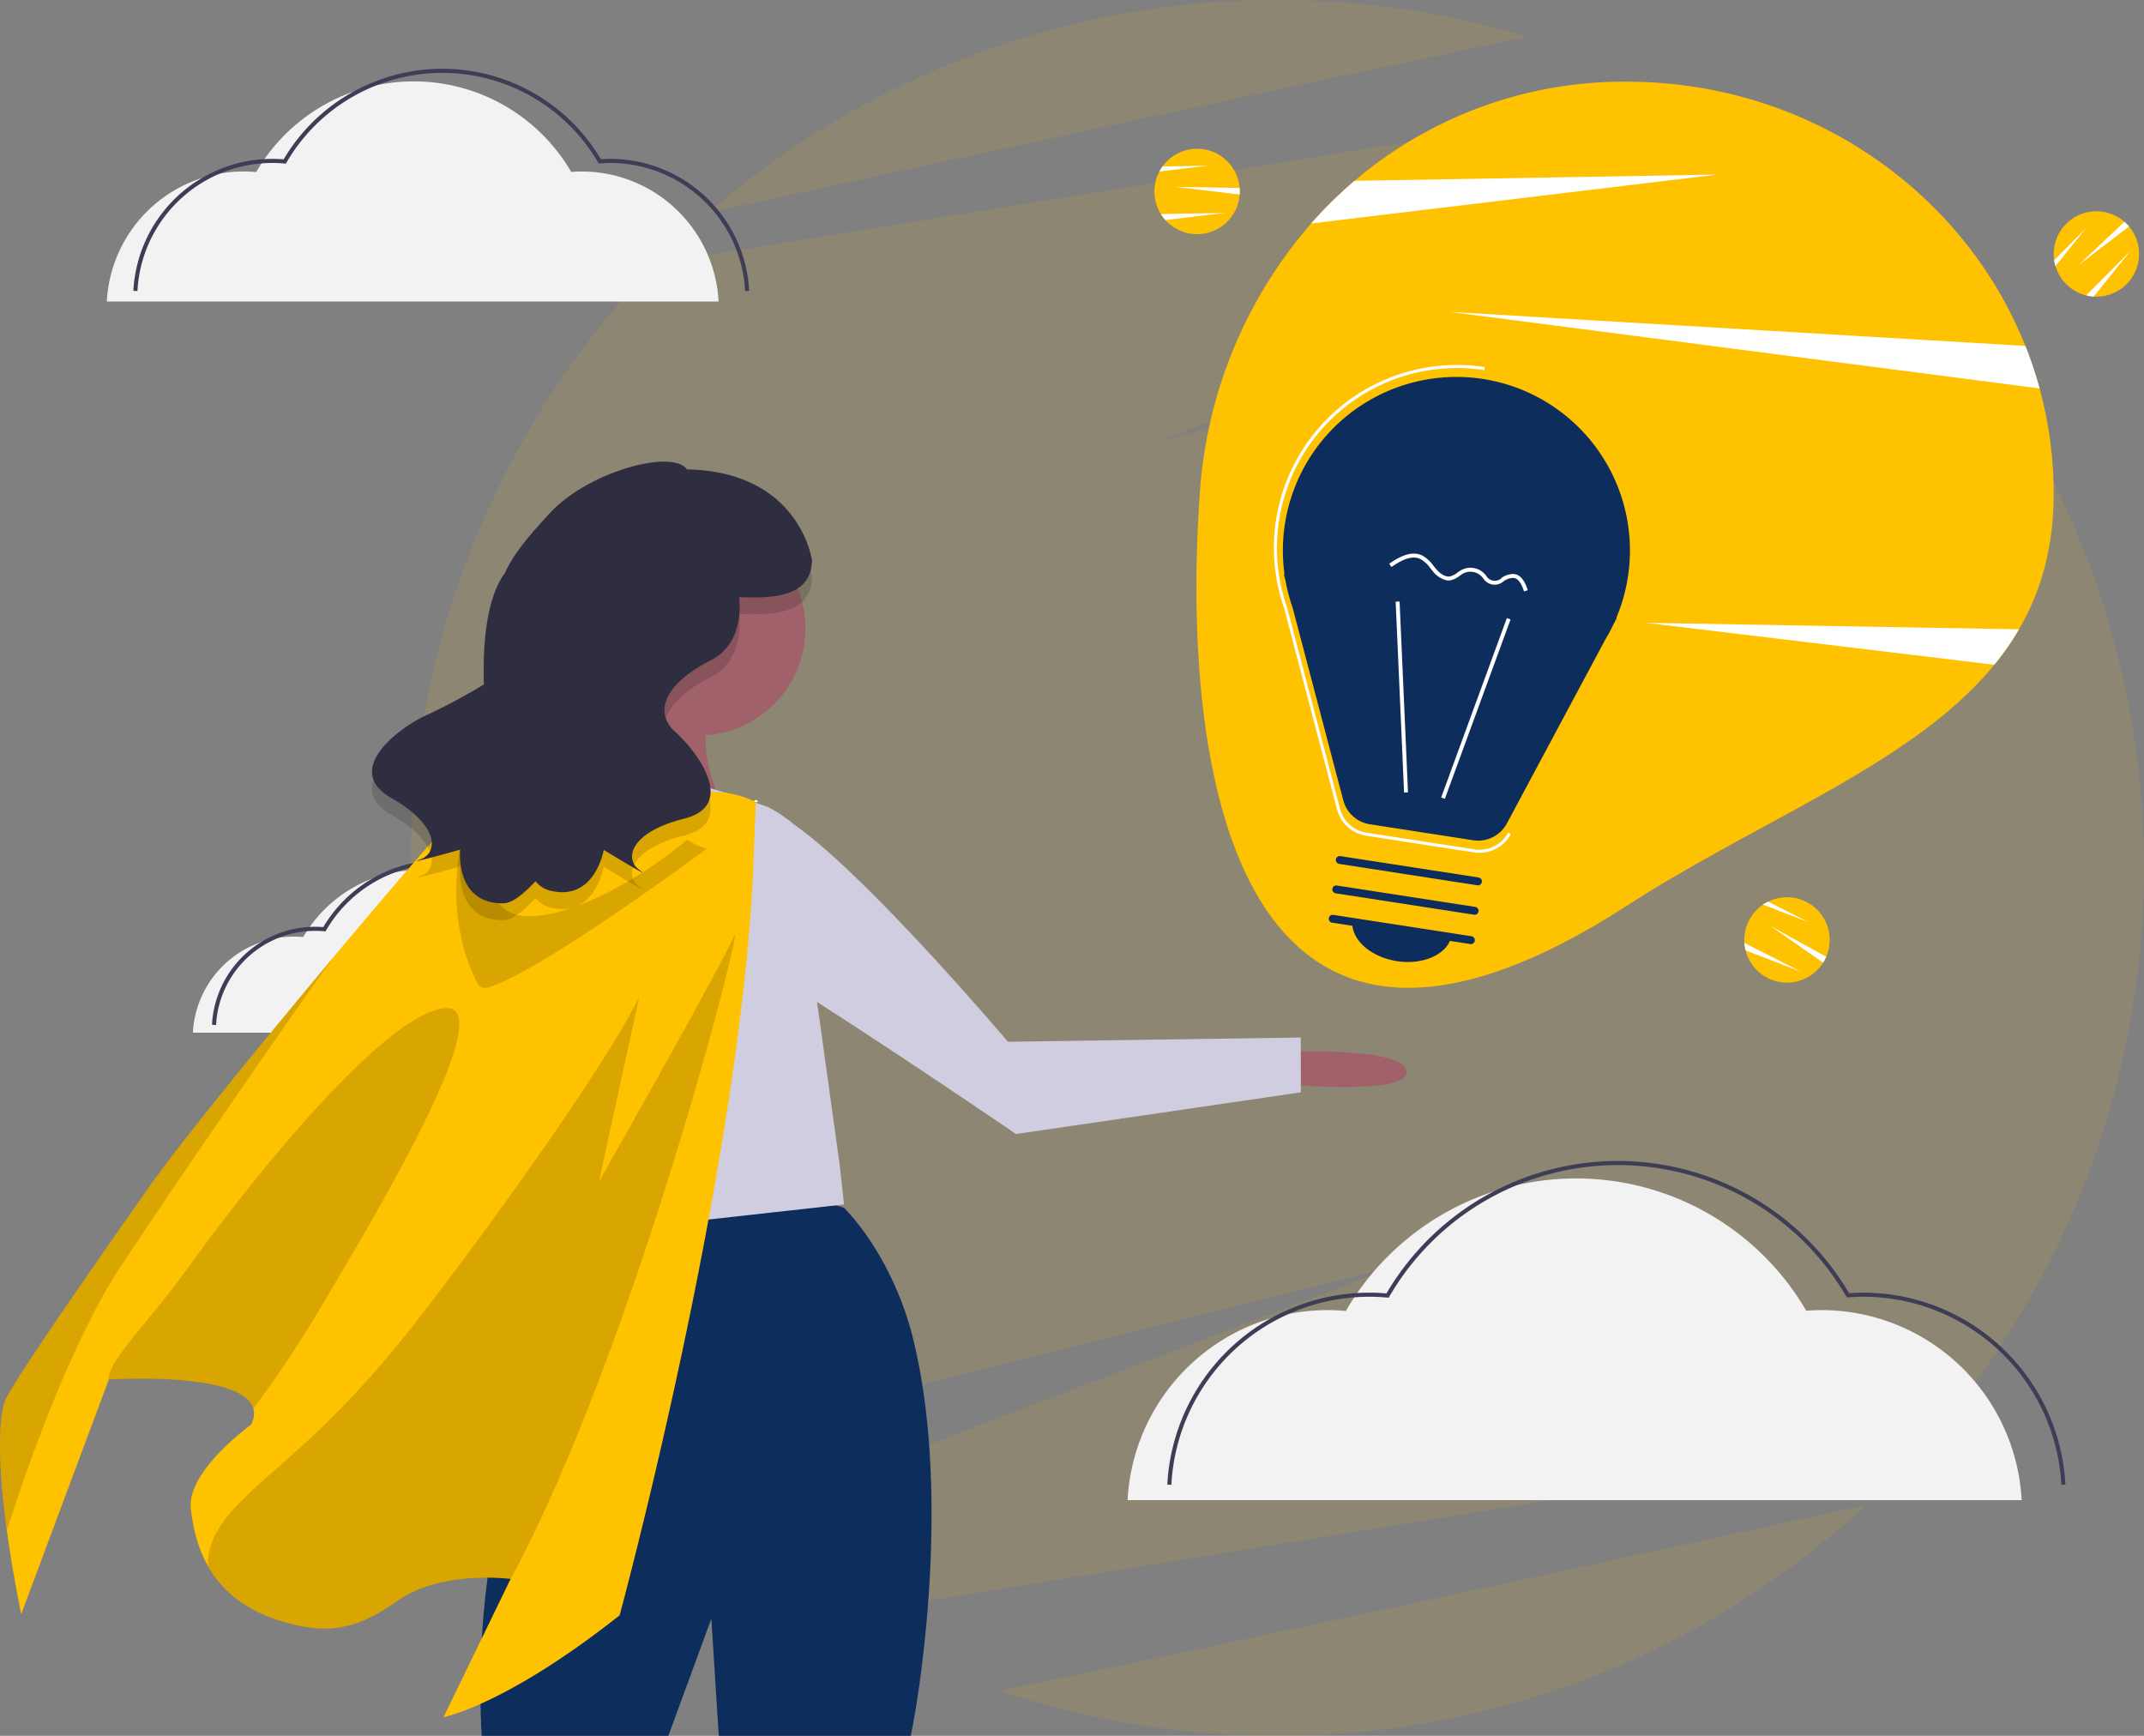 <?xml version="1.0" encoding="utf-8"?>
<svg xmlns="http://www.w3.org/2000/svg" width="525" height="425" viewBox="0 0 525 425">
  <rect x="0" y="0" width="525" height="425" fill="#808080" stroke="none"/>
  <g id="Groupe_1263" data-name="Groupe 1263" transform="translate(1.344 -65.125)">
    <g id="Groupe_1757" data-name="Groupe 1757" transform="translate(99.189 65.125)" opacity="0.1">
      <path id="Tracé_4423" data-name="Tracé 4423" d="M394.152,103.006l-31.527,14.946,27.84-20.85a213.492,213.492,0,0,0-27.259-33.939L183.4,107.925,344.544,46.356a212.485,212.485,0,0,0-34.107-22.272L59.964,64.494A212.747,212.747,0,0,0,27.111,316.469l34.386-16.3L30.948,323.045A213.2,213.2,0,0,0,55.9,356.2L240.72,310.19l-166.6,63.653a212.916,212.916,0,0,0,30.253,21.692l267.635-43.178a212.768,212.768,0,0,0,22.14-249.351Z" fill="#ffc200"/>
      <path id="Tracé_4424" data-name="Tracé 4424" d="M212.5,0A211.675,211.675,0,0,0,73.116,52.1C134.127,38.782,216.158,21.008,273.89,9.018A212.447,212.447,0,0,0,212.5,0Z" transform="translate(-0.174)" fill="#ffc200"/>
      <path id="Tracé_4425" data-name="Tracé 4425" d="M212.5,425a211.731,211.731,0,0,0,144.308-56.533C293.011,382.4,204.063,401.684,144.7,413.95A212.24,212.24,0,0,0,212.5,425Z" transform="translate(-0.362)" fill="#ffc200"/>
    </g>
    <g id="Groupe_1260" data-name="Groupe 1260" transform="translate(24.817 82.46)">
      <path id="Tracé_1762" data-name="Tracé 1762" d="M982.465,460.293a24.824,24.824,0,0,1,24.79-23.527c.754,0,1.5.039,2.237.105a32.982,32.982,0,0,1,57.013-.027c.622-.047,1.248-.078,1.882-.078a24.824,24.824,0,0,1,24.79,23.527" transform="translate(-961.393 -224.785)" fill="#f2f2f2"/>
      <path id="Tracé_1763" data-name="Tracé 1763" d="M995.1,455.628a24.824,24.824,0,0,1,24.79-23.527c.754,0,1.5.039,2.236.105a32.982,32.982,0,0,1,57.013-.027c.622-.047,1.248-.078,1.882-.078a24.824,24.824,0,0,1,24.789,23.527" transform="translate(-968.853 -222.029)" fill="none" stroke="#3f3d56" stroke-miterlimit="10" stroke-width="1"/>
      <path id="Tracé_1764" data-name="Tracé 1764" d="M540.855,815.4a49.087,49.087,0,0,1,49.02-46.522c1.492,0,2.965.078,4.423.208a65.219,65.219,0,0,1,112.739-.054c1.23-.092,2.468-.155,3.722-.155a49.088,49.088,0,0,1,49.02,46.522" transform="translate(-290.906 -465.449)" fill="#f2f2f2"/>
      <path id="Tracé_1765" data-name="Tracé 1765" d="M571.846,803.957a49.087,49.087,0,0,1,49.019-46.522c1.492,0,2.965.078,4.423.208a65.219,65.219,0,0,1,112.739-.053c1.23-.092,2.468-.155,3.722-.155a49.088,49.088,0,0,1,49.02,46.522" transform="translate(-311.673 -457.778)" fill="none" stroke="#3f3d56" stroke-miterlimit="10" stroke-width="1"/>
      <path id="Tracé_1766" data-name="Tracé 1766" d="M63.241,254.265a33.588,33.588,0,0,1,33.542-31.833c1.021,0,2.029.053,3.027.142a44.626,44.626,0,0,1,77.142-.036c.842-.063,1.689-.106,2.546-.106a33.588,33.588,0,0,1,33.542,31.833" transform="translate(-63.241 -197.783)" fill="#f2f2f2"/>
      <path id="Tracé_1767" data-name="Tracé 1767" d="M80.332,247.952a33.588,33.588,0,0,1,33.542-31.833c1.02,0,2.029.053,3.026.142a44.626,44.626,0,0,1,77.142-.036c.842-.063,1.689-.106,2.547-.106a33.589,33.589,0,0,1,33.542,31.833" transform="translate(-73.336 -194.055)" fill="none" stroke="#3f3d56" stroke-miterlimit="10" stroke-width="1"/>
    </g>
    <g id="Groupe_1261" data-name="Groupe 1261" transform="translate(281.342 85.125)">
      <path id="Tracé_1774" data-name="Tracé 1774" d="M872.2,106.014c0,13.127-3.109,23.932-8.5,33.188a66.333,66.333,0,0,1-6.043,8.678c-19.826,24.249-56.687,37.521-90,59.02-98.34,63.457-108.992-38.227-104.551-100.885a111.8,111.8,0,0,1,27.28-66.174A103.828,103.828,0,0,1,701,29.4,101.707,101.707,0,0,1,767.649,5.125c44.523,0,82.544,26.854,97.62,64.7a97.731,97.731,0,0,1,6.927,36.193Z" transform="translate(-652 -5.125)" fill="#ffc200"/>
      <path id="Tracé_1775" data-name="Tracé 1775" d="M837.117,66.045,737.571,78.022A103.816,103.816,0,0,1,748.19,67.583Z" transform="translate(-699.193 -43.308)" fill="#fff"/>
      <path id="Tracé_1776" data-name="Tracé 1776" d="M1048.593,361.7a66.342,66.342,0,0,1-6.042,8.678l-85.269-10.256Z" transform="translate(-836.899 -227.627)" fill="#fff"/>
      <path id="Tracé_1777" data-name="Tracé 1777" d="M972.794,174.869,828.281,156.125l141.034,8.338A97.143,97.143,0,0,1,972.794,174.869Z" transform="translate(-756.047 -99.767)" fill="#fff"/>
      <path id="Tracé_1778" data-name="Tracé 1778" d="M655.646,59.576c0,.258-.007.511-.03.761a10.45,10.45,0,1,1-19.662-5.64,9.547,9.547,0,0,1,.769-1.235,10.446,10.446,0,0,1,18.886,5.263C655.635,59,655.646,59.289,655.646,59.576Z" transform="translate(-634.745 -32.702)" fill="#ffc200"/>
      <path id="Tracé_1779" data-name="Tracé 1779" d="M664.422,75.247c0,.258-.008.511-.03.761l-15.646-1.881,15.639.269C664.411,74.676,664.422,74.959,664.422,75.247Z" transform="translate(-643.52 -48.373)" fill="#fff"/>
      <path id="Tracé_1780" data-name="Tracé 1780" d="M654.585,91.237,640.111,92.98a10.475,10.475,0,0,1-1.1-1.474Z" transform="translate(-637.415 -59.097)" fill="#fff"/>
      <path id="Tracé_1781" data-name="Tracé 1781" d="M649.84,60.237l-11.854,1.426a9.561,9.561,0,0,1,.769-1.235Z" transform="translate(-636.776 -39.667)" fill="#fff"/>
      <path id="Tracé_1782" data-name="Tracé 1782" d="M1041.424,555.474c-.121.228-.246.448-.383.659a10.45,10.45,0,1,1-14.724-14.2,9.557,9.557,0,0,1,1.258-.731,10.446,10.446,0,0,1,14.215,13.5C1041.682,554.964,1041.559,555.22,1041.424,555.474Z" transform="translate(-877.3 -340.444)" fill="#ffc200"/>
      <path id="Tracé_1783" data-name="Tracé 1783" d="M1052.108,567.251c-.121.228-.246.448-.383.659l-12.938-9,13.688,7.568C1052.365,566.742,1052.243,567,1052.108,567.251Z" transform="translate(-887.984 -352.221)" fill="#fff"/>
      <path id="Tracé_1784" data-name="Tracé 1784" d="M1035.711,577.163l-13.6-5.245a10.474,10.474,0,0,1-.285-1.82Z" transform="translate(-877.353 -359.23)" fill="#fff"/>
      <path id="Tracé_1785" data-name="Tracé 1785" d="M1045.141,548.045l-11.139-4.3a9.576,9.576,0,0,1,1.258-.731Z" transform="translate(-884.985 -342.257)" fill="#fff"/>
      <path id="Tracé_1786" data-name="Tracé 1786" d="M1242.679,93.281c.18.184.352.371.51.566a10.45,10.45,0,1,1-18.013,9.691,9.58,9.58,0,0,1-.312-1.421,10.446,10.446,0,0,1,17.195-9.418C1242.272,92.88,1242.479,93.075,1242.679,93.281Z" transform="translate(-1004.538 -58.401)" fill="#ffc200"/>
      <path id="Tracé_1787" data-name="Tracé 1787" d="M1252.633,97.6c.18.184.352.371.51.566l-12.514,9.578,11.383-10.726C1252.226,97.2,1252.433,97.392,1252.633,97.6Z" transform="translate(-1014.492 -62.718)" fill="#fff"/>
      <path id="Tracé_1788" data-name="Tracé 1788" d="M1257.07,115.66l-9.145,11.354a10.5,10.5,0,0,1-1.82-.284Z" transform="translate(-1017.924 -74.405)" fill="#fff"/>
      <path id="Tracé_1789" data-name="Tracé 1789" d="M1232.861,101.148l-7.491,9.3a9.58,9.58,0,0,1-.312-1.421Z" transform="translate(-1004.733 -65.309)" fill="#fff"/>
      <path id="Tracé_1790" data-name="Tracé 1790" d="M719.419,247.122l-.173-.023.423,1.608a42.26,42.26,0,0,0,1.736,6.6l12.4,47.142a7.99,7.99,0,0,0,6.506,5.864l25.29,3.913a7.99,7.99,0,0,0,8.266-4.125L797.9,263.206a42.178,42.178,0,0,0,2.056-3.84l.816-1.524-.127-.017a42.492,42.492,0,1,0-81.227-10.7Z" transform="translate(-687.562 -126.5)" fill="#0d2d5c"/>
      <path id="Tracé_1791" data-name="Tracé 1791" d="M763.44,310.4a8.719,8.719,0,0,1-1.33-.1l-26.435-4.09a8.723,8.723,0,0,1-7.1-6.4l-12.963-49.277a44.464,44.464,0,0,1-1.821-6.926l-.328-2.156a44.8,44.8,0,0,1,51.279-49.963l-.114.738a44.067,44.067,0,0,0-50.361,49.608l.252,1.612a44.157,44.157,0,0,0,1.805,6.868l12.971,49.305a7.977,7.977,0,0,0,6.5,5.855l26.435,4.09a7.99,7.99,0,0,0,8.254-4.119l.658.352A8.741,8.741,0,0,1,763.44,310.4Z" transform="translate(-683.85 -121.601)" fill="#fff"/>
      <rect id="Rectangle_547" data-name="Rectangle 547" width="46.772" height="0.965" transform="translate(70.211 175.256) rotate(-69.885)" fill="#fff"/>
      <rect id="Rectangle_548" data-name="Rectangle 548" width="0.965" height="46.771" transform="matrix(0.999, -0.044, 0.044, 0.999, 59.069, 127.316)" fill="#fff"/>
      <path id="Tracé_1792" data-name="Tracé 1792" d="M783.754,558.813l-33.874-5.24a.966.966,0,0,1,.3-1.908l33.874,5.24a.966.966,0,0,1-.285,1.91Z" transform="translate(-706.398 -347.67)" fill="#0d2d5c"/>
      <path id="Tracé_1793" data-name="Tracé 1793" d="M786.064,539.537,752.19,534.3a.966.966,0,0,1,.285-1.91l.01,0,33.874,5.24a.966.966,0,1,1-.285,1.91Z" transform="translate(-707.839 -335.587)" fill="#0d2d5c"/>
      <path id="Tracé_1794" data-name="Tracé 1794" d="M788.408,520.267l-33.874-5.24a.966.966,0,0,1,.3-1.908l33.874,5.24a.966.966,0,0,1-.3,1.908Z" transform="translate(-709.315 -323.511)" fill="#0d2d5c"/>
      <path id="Tracé_1795" data-name="Tracé 1795" d="M775.429,564.844c6.719,1.039,12.745-1.862,13.46-6.482L764.557,554.6C763.842,559.218,768.71,563.8,775.429,564.844Z" transform="translate(-716.063 -349.516)" fill="#0d2d5c"/>
      <path id="Tracé_1796" data-name="Tracé 1796" d="M802.828,321.243a5.948,5.948,0,0,1-3.3-2.132c-.215-.251-.424-.511-.634-.772a7.538,7.538,0,0,0-2.488-2.316c-2.216-1.034-4.827.41-7.087,1.959l-.547-.8c2.485-1.7,5.384-3.278,8.042-2.038a8.364,8.364,0,0,1,2.833,2.586c.2.253.406.506.615.749.681.8,2.041,2.086,3.5,1.788a4.7,4.7,0,0,0,1.678-.888,8.931,8.931,0,0,1,1.188-.749,4.728,4.728,0,0,1,5.19.734,9.279,9.279,0,0,1,.7.745,2.4,2.4,0,0,0,3.885.457,4.993,4.993,0,0,1,2.922-.875l.1.014c1.9.294,2.779,2.4,3.275,3.967l-.921.29c-.674-2.133-1.5-3.194-2.571-3.313a4.242,4.242,0,0,0-2.351.766,3.295,3.295,0,0,1-5.07-.67,8.474,8.474,0,0,0-.63-.669,3.794,3.794,0,0,0-4.11-.581,8.167,8.167,0,0,0-1.058.672,5.484,5.484,0,0,1-2.042,1.046A3.175,3.175,0,0,1,802.828,321.243Z" transform="translate(-731.286 -199.159)" fill="#fff"/>
    </g>
    <g id="Groupe_1758" data-name="Groupe 1758" transform="translate(-1.344 178.154)">
      <path id="Tracé_1768" data-name="Tracé 1768" d="M343.4,1059.453l1.82,28.686h47.025c3.038-14.683,9.515-61.823.429-97.789-2.976-11.79-9.273-23.759-16.786-31.5,0,0-11.476-3.794-19.273-4.15-18.811-.88-42.81.031-47.39,9.746,0,0-2.5,21.652-3.553,26.891-1.034,5.167-21.5,38.578-18.52,96.8h45.73Z" transform="translate(-169.22 -776.168)" fill="#0d2d5c"/>
      <path id="Tracé_1769" data-name="Tracé 1769" d="M763.3,647.907s29.522-1.472,30.057,4.793-33.112,2.831-33.112,2.831Z" transform="translate(-448.905 -503.346)" fill="#a0616a"/>
      <circle id="Ellipse_391" data-name="Ellipse 391" cx="26.2" cy="26.2" r="26.2" transform="translate(144.834 14.643)" fill="#a0616a"/>
      <path id="Tracé_1770" data-name="Tracé 1770" d="M344.333,637.5S337,669.988,325.47,679.42s45.063,0,45.063,0-12.576-20.96-3.144-30.392S344.333,637.5,344.333,637.5Z" transform="translate(-191.11 -590.203)" fill="#a0616a"/>
      <path id="Tracé_1771" data-name="Tracé 1771" d="M375.617,815.5l-17.386,1.928-48.637,5.408s-.23-.618-.639-1.74c-3.532-9.631-20.54-56.5-22.416-70.571-2.1-15.72,19.912-34.584,19.912-34.584s20.96-4.192,27.248-4.192c4.483,0,16.134,3.893,22.724,6.224,2.271.8,6.5,4.046,6.5,4.046l11.6,83.535.807,7.3Z" transform="translate(-168.945 -633.624)" fill="#d0cde1"/>
      <path id="Tracé_1772" data-name="Tracé 1772" d="M311.063,953.345s14.672,30.392,20.96,27.248-15.72-34.583-15.72-34.583Z" transform="translate(-183.511 -771.76)" fill="#a0616a"/>
      <path id="Tracé_1773" data-name="Tracé 1773" d="M218.912,760.392,163.369,806.5s-20.96,14.672,17.816,25.152S223.1,848.422,223.1,848.422s4.192-13.624,9.432-11.528l-45.063-22.008,36.679-22.008Z" transform="translate(-92.882 -662.334)" fill="#d0cde1"/>
      <path id="Tracé_1797" data-name="Tracé 1797" d="M442.915,783.9l15.015,2.742.8,3.526.662,5.715s-13.077-3.077-17.833-10.14S442.915,783.9,442.915,783.9Z" transform="translate(-259.539 -675.357)" opacity="0.15" style="isolation: isolate"/>
      <path id="Tracé_1798" data-name="Tracé 1798" d="M.941,53.487s10.614,13.52,36.041,11.349,64.833-4.024,64.833-4.024l49.54-50.1L143.271,0,86.643,43.967S8.945,26.326,3.31,35.705A21.475,21.475,0,0,0,.941,53.487Z" transform="matrix(0.799, 0.602, -0.602, 0.799, 204.047, 54.744)" fill="#d0cde1"/>
      <g id="Groupe_1262" data-name="Groupe 1262" transform="translate(0 76.412)">
        <path id="Tracé_1799" data-name="Tracé 1799" d="M451.525,722.524l0,0C451.525,722.486,451.525,722.524,451.525,722.524Z" transform="translate(-266.425 -715.586)" stroke="#fff" stroke-miterlimit="10" stroke-width="1"/>
        <path id="Tracé_1800" data-name="Tracé 1800" d="M160.266,705.6s-22.021,14.246-34.541,1.2c0,0-4-.95-9.4,3.255s-66.443,76.719-80.519,96.77S3.087,853.6.615,858.98c0,0-4.709,9.266,3.907,52.377l21.452-57.445s41.367-2.681,34.856,11.052c0,0-15.923,11.443-14.772,20.714s4.694,23.264,25.03,28.2c7.886,1.768,14.648,1.99,25.476-5.712s27.8-5.425,27.8-5.425l-16.429,33.838s15.1-2.779,43.124-24.932c0,0,29.158-107.53,32.7-182.221.665-18.127.665-16.893.665-16.893a24.2,24.2,0,0,0-10.158-2.485C168.137,709.832,160.266,705.6,160.266,705.6Z" transform="translate(0.67 -705.599)" fill="#ffc200"/>
        <path id="Tracé_1801" data-name="Tracé 1801" d="M176.141,894.978c23.759-30.9,46.73-64.279,53.212-77.719l-9.885,45.3s29.795-52.5,33.055-60.045-23.777,100.071-54.661,157.253c0,0-16.975-2.277-27.8,5.425s-17.59,7.48-25.476,5.712c-11.267-2.737-17.377-8.253-20.784-14.2-.253-2.985.586-7.256,4.9-12.5C137.436,933.572,152.382,925.877,176.141,894.978Z" transform="translate(-72.825 -762.62)" opacity="0.15" style="isolation: isolate"/>
        <path id="Tracé_1802" data-name="Tracé 1802" d="M84.24,908.613c14.519-20.181,47.271-61.271,62.251-62.8s-20.447,56.506-29.932,72.654a292.47,292.47,0,0,1-16.859,25.4c-2.5-9.281-35.4-7.149-35.4-7.149s-.322-.255.3-1.8C66.89,929.248,74.716,921.851,84.24,908.613Z" transform="translate(-37.657 -788.403)" opacity="0.15" style="isolation: isolate"/>
        <path id="Tracé_1803" data-name="Tracé 1803" d="M.616,923.687c2.472-5.381,21.118-32.105,35.194-52.157,7.266-10.351,27.049-34.684,45.232-56.383-14.518,20.207-38.6,55.348-51.765,75.17-13.043,19.636-24.15,52.3-28.267,65.251C-2.519,929.863.616,923.687.616,923.687Z" transform="translate(0.668 -770.306)" opacity="0.15" style="isolation: isolate"/>
        <path id="Tracé_1804" data-name="Tracé 1804" d="M451.525,722.524l0,0C451.525,722.486,451.525,722.524,451.525,722.524Z" transform="translate(-266.425 -715.586)" fill="#6c63ff"/>
        <path id="Tracé_1805" data-name="Tracé 1805" d="M280.872,770.858c-2.729.983-3.253-.238-4.227-2.564s-8.347-16.711-1.4-40.418c0,0,2.39,20.477,9.865,24.654,7.235,4.043,26.325-3.225,43.738-17.614a20.641,20.641,0,0,0,3.632,1.8q.569.206,1.1.429C324.752,743.642,293.179,766.535,280.872,770.858Z" transform="translate(-160.563 -718.757)" opacity="0.15" style="isolation: isolate"/>
      </g>
      <path id="Tracé_1806" data-name="Tracé 1806" d="M234.544,594.593a147.922,147.922,0,0,0,14.835-7.867c-.384-11.419,1.022-21.785,5.138-27.28,2.311-5.246,7.162-10.5,10.963-14.635,9.332-10.158,29.967-15.828,33.627-10.752,27.681.546,30.6,22.244,30.6,22.244-.144,9.076-9.577,9.363-17.84,9.032.74,6.2-1.232,12.634-6.942,15.489-10.919,5.46-14.2,12.557-8.736,17.471s15.287,18.017,2.184,21.293-14.741,9.827-10.919,12.557-8.736-4.914-8.736-4.914-2.184,13.1-13.649,9.827A6.9,6.9,0,0,1,262,634.886c-3.1,3.4-5.859,5.414-7.941,5.425-11.924.063-10.494-13.144-10.494-13.144s-14.153,3.975-9.737,2.377,4.605-8.349-7.129-15.036S227.961,597.853,234.544,594.593Z" transform="translate(-130.88 -528.047)" opacity="0.15" style="isolation: isolate"/>
      <path id="Tracé_1807" data-name="Tracé 1807" d="M234.544,584.593a147.922,147.922,0,0,0,14.835-7.867c-.384-11.419,1.022-21.785,5.138-27.28,2.311-5.246,7.162-10.5,10.963-14.635,9.332-10.158,29.967-15.828,33.627-10.752,27.681.547,30.6,22.244,30.6,22.244-.144,9.076-9.577,9.363-17.84,9.032.74,6.2-1.232,12.634-6.942,15.489-10.919,5.46-14.2,12.557-8.736,17.471s15.287,18.017,2.184,21.293-14.741,9.827-10.919,12.557-8.736-4.914-8.736-4.914-2.184,13.1-13.649,9.827A6.9,6.9,0,0,1,262,624.886c-3.1,3.4-5.859,5.414-7.941,5.425-11.924.063-10.494-13.144-10.494-13.144s-14.153,3.975-9.737,2.377,4.605-8.349-7.129-15.036S227.961,587.853,234.544,584.593Z" transform="translate(-130.88 -522.167)" fill="#2f2e41"/>
      <path id="Tracé_1808" data-name="Tracé 1808" d="M399.3,1239.679h12.338l-1.82-28.686Z" transform="translate(-235.641 -927.707)" fill="none"/>
    </g>
  </g>
</svg>